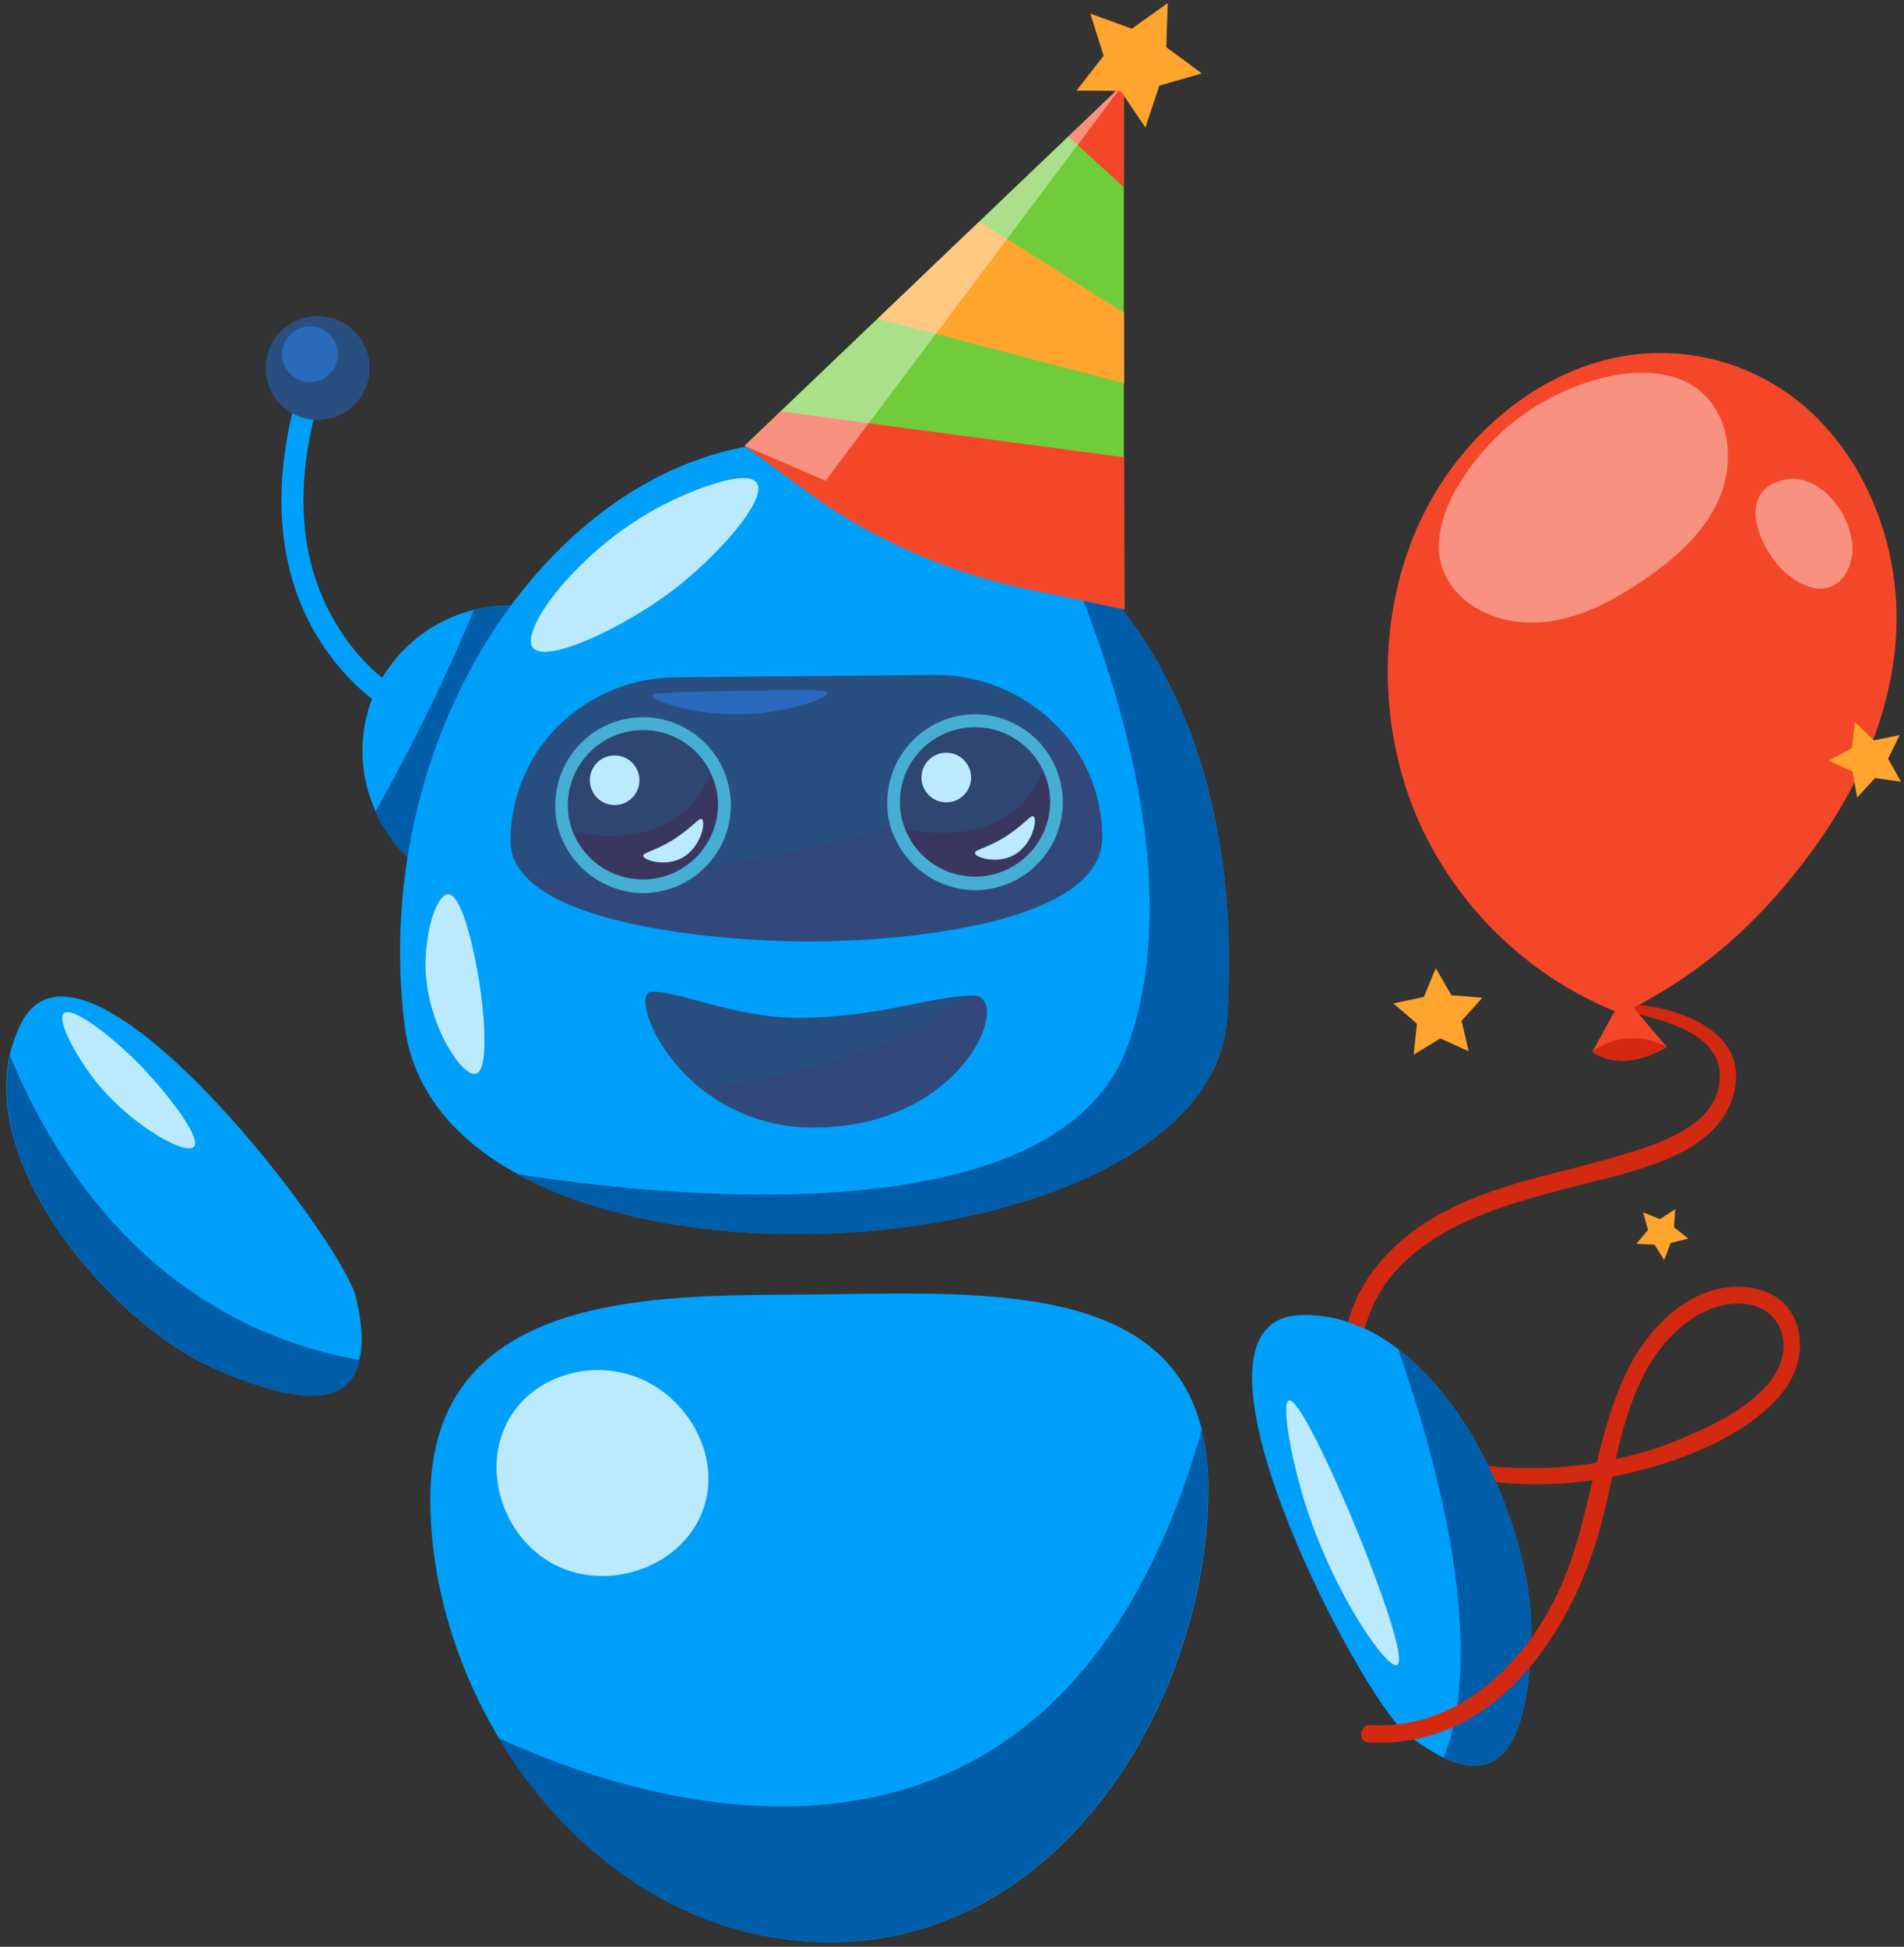 <?xml version="1.0" encoding="UTF-8"?> <svg xmlns="http://www.w3.org/2000/svg" viewBox="0 0 498.83 509.95"><rect x="0" y="0" width="498.83" height="509.95" fill="#333333" stroke="none"/> <defs> <style>.cls-1{isolation:isolate;}.cls-2{fill:#00a0fa;}.cls-3{fill:#005daa;}.cls-4{fill:#bbeaff;}.cls-5{fill:#294f81;}.cls-6{fill:#33487a;}.cls-7{fill:#393760;}.cls-8{fill:#46aed2;}.cls-9{fill:#2f4572;}.cls-10{fill:#296abd;}.cls-11{fill:#71cc3b;}.cls-12{fill:#f4472a;}.cls-13{fill:#ffa52e;}.cls-14{fill:#fff;opacity:0.4;mix-blend-mode:screen;}.cls-15{fill:#d32911;}</style> </defs> <title>banket</title> <g class="cls-1"> <g id="Layer_2" data-name="Layer 2"> <path class="cls-2" d="M94.14,356.2c-2.83,13.28-18.13,11.1-38.77,1.9C30.77,347-4.37,307.91,2.54,276.46h0a37.79,37.79,0,0,1,3-8.4C22,235.65,89.88,325.13,93.27,339.9,94.85,346.81,95.23,352.2,94.14,356.2Z"></path> <path class="cls-3" d="M94.23,356.24c-2.82,13.28-18.12,11.1-38.77,1.9C30.86,347-4.28,308,2.63,276.5,13.61,303.41,39.57,346.54,94.23,356.24Z"></path> <path class="cls-4" d="M38.24,280.64c5.88,6.27,14.64,17.49,12.56,19.75s-15.36-5-24.48-15.66c-6.21-7.28-11.56-17.57-9.59-19.33C19.13,263.39,30.68,272.45,38.24,280.64Z"></path> <path class="cls-2" d="M316.55,388.9c.42,54.71-37.37,119.3-98.34,119.83-37.74.27-69.11-22.63-87.46-53.41-11.36-19-17.9-40.82-18-62-.46-56.14,60.71-53.86,99.47-54.23,42.57-.36,92.94-4.08,102.67,35.48A69,69,0,0,1,316.55,388.9Z"></path> <path class="cls-3" d="M316.46,388.87c.42,54.7-37.37,119.29-98.34,119.82-37.74.27-69.11-22.63-87.46-53.41,38.07,17.54,146.27,53.58,184.18-80.75A63.63,63.63,0,0,1,316.46,388.87Z"></path> <path class="cls-4" d="M133.56,371.38c-7.73,13-2,31.28,11.64,38.43,14.42,7.47,33.93.47,39.12-14.72,4.92-14.33-4.95-30.51-19-34.86C154.08,356.53,140.05,360.46,133.56,371.38Z"></path> <path class="cls-2" d="M401.17,427.77c-.4,25.24-6.16,40.5-22.93,32.67a64,64,0,0,1-9.64-6.16c-12-9.34-64.31-108.65-27.83-109.8,9.39-.28,18,3.11,25.56,8.93C388.13,370,401.52,405.9,401.17,427.77Z"></path> <path class="cls-3" d="M401.17,427.77c-.4,25.24-6.16,40.5-22.93,32.67,5.38-13.37,9.91-44.11-11.91-107C388.13,370,401.52,405.9,401.17,427.77Z"></path> <path class="cls-4" d="M351.79,392.12c6.78,15.49,17.15,42.57,14.22,44-2.62,1.26-16.25-18.3-23.64-40.92-4.08-12.68-6.76-27.59-4.7-28.33C340.32,366.09,349.65,387.27,351.79,392.12Z"></path> <path class="cls-2" d="M106.85,224.66a40.55,40.55,0,0,1-8.44-12.18,38.12,38.12,0,0,1,.28-32.26,38.77,38.77,0,0,1,25.6-20.49,37.7,37.7,0,0,1,9.75-1.11C141.91,202,106.85,224.66,106.85,224.66Z"></path> <path class="cls-3" d="M106.81,224.75a40.3,40.3,0,0,1-8.44-12.18c4.41-7.89,8.72-16,13.09-24.84,4.76-9.7,9-19,12.7-27.95a37.27,37.27,0,0,1,9.75-1.1Q120.41,191.58,106.81,224.75Z"></path> <path class="cls-2" d="M321.51,266.64C318,320.84,194,339.75,135.42,307.42c-16.2-8.9-27.37-21.83-29.46-39.09-9.56-79.07,42.25-152.07,102.55-152.57,21.85-.09,47.54,8,69,26.41C305,165.55,325.33,205.71,321.51,266.64Z"></path> <path class="cls-2" d="M103,186.8c-.46-.2-11-5.86-19.34-19.21-7.69-12.17-14.82-33.38-5.51-65.32l5.63,1.58c-7,23.8-5.39,44,4.75,60.3a52.52,52.52,0,0,0,17.19,17.4Z"></path> <circle class="cls-5" cx="83.24" cy="96.41" r="13.6" transform="translate(-38.36 134.29) rotate(-66.5)"></circle> <path class="cls-5" d="M288.79,219.27c0,10.92-11.87,17.52-27.1,21.69-16.16,4.31-36.15,5.65-50.12,5.68-20-.09-58.48-3.18-72.54-15.73-3.3-3-5.27-6.44-5.27-10.47a42.52,42.52,0,0,1,12.53-30.32,44.4,44.4,0,0,1,30.94-12.71l67.33-.61a44.47,44.47,0,0,1,34.85,16.14A42.19,42.19,0,0,1,288.79,219.27Z"></path> <path class="cls-6" d="M288.65,219.09c.05,10.93-11.87,17.52-27.1,21.7-16.16,4.31-36.15,5.65-50.12,5.68-20-.09-58.48-3.18-72.55-15.73,39.56-1.45,106.72-8.45,140.31-37.79A40.07,40.07,0,0,1,288.65,219.09Z"></path> <path class="cls-5" d="M213.73,295.34a47.06,47.06,0,0,1-30-10.08c-13-10.46-17.24-25.05-13.15-25.45,6.47-.57,22,6.93,39.24,6.81,20.06-.22,33.53-5.38,43.85-5.8.45,0,1,0,1.3,0C265.49,260.82,252.94,295,213.73,295.34Z"></path> <path class="cls-3" d="M321.51,266.64C318,320.84,194,339.75,135.38,307.51c35.59,5.66,141.39,17.64,160-33.38,16.05-43.94-4.71-102.26-17.86-132C305,165.55,325.33,205.71,321.51,266.64Z"></path> <path class="cls-4" d="M139.6,169.66c3.27,4.26,22.9-4.77,36.12-14.61,12.66-9.55,25.43-24.38,22.57-28.57-2.62-3.76-17.11,1.72-26.25,6.69C151.5,144.3,136,165.06,139.6,169.66Z"></path> <path class="cls-4" d="M111.51,254.06c.56,14.52,9.57,28.15,13.15,27.2,3.76-.88,2.12-18.17.26-27.7-.46-2.7-3.68-19.37-7.52-19.3C114.18,234.39,111.16,244.85,111.51,254.06Z"></path> <path class="cls-7" d="M275,210a19.7,19.7,0,0,1-38,7.37,18.75,18.75,0,0,1-1.35-6.92,19.62,19.62,0,0,1,37.44-8.36A16.87,16.87,0,0,1,275,210Z"></path> <path class="cls-8" d="M255.28,190.52a19.74,19.74,0,0,1,18,11.3,19,19,0,0,1,1.86,8,19.69,19.69,0,0,1-38,7.36,18.86,18.86,0,0,1-1.35-6.91,19.59,19.59,0,0,1,19.5-19.76Zm-.05-3.41a23.1,23.1,0,0,0-22.76,23.26,20.11,20.11,0,0,0,1.56,8.2,23.37,23.37,0,0,0,21.56,14.61,23,23,0,0,0-.36-46.07Z"></path> <path class="cls-9" d="M273.22,201.92c-7.16,17.71-25.41,17.3-36,15.31a18.66,18.66,0,0,1-1.36-6.91,19.57,19.57,0,0,1,37.35-8.4Z"></path> <circle class="cls-4" cx="247.92" cy="203.67" r="6.5"></circle> <path class="cls-4" d="M270.77,213.83c1.11.7-.23,7.53-5.19,10.17-4.31,2.38-10,.67-10.15-.49-.14-.93,2.8-1.18,7.71-4.17C268.42,216,270,213.38,270.77,213.83Z"></path> <path class="cls-7" d="M188.1,210.59a19.7,19.7,0,0,1-38,7.37,18.75,18.75,0,0,1-1.35-6.92,19.62,19.62,0,0,1,37.44-8.36A18.5,18.5,0,0,1,188.1,210.59Z"></path> <path class="cls-8" d="M168.26,191.28a19.53,19.53,0,0,1,18,11.31,19,19,0,0,1,1.86,8,19.7,19.7,0,0,1-38,7.37,18.75,18.75,0,0,1-1.35-6.92,19.69,19.69,0,0,1,19.5-19.76Zm0-3.4a23,23,0,0,0-22.76,23.25,20.11,20.11,0,0,0,1.56,8.2,23.35,23.35,0,0,0,21.56,14.61,23,23,0,0,0-.36-46.06Z"></path> <path class="cls-9" d="M186.2,202.68C179,220.39,160.79,220,150.2,218a18.75,18.75,0,0,1-1.35-6.92,19.68,19.68,0,0,1,19.41-19.8A19.37,19.37,0,0,1,186.2,202.68Z"></path> <circle class="cls-4" cx="161.03" cy="204.38" r="6.5"></circle> <path class="cls-4" d="M183.88,214.54c1.11.7-.23,7.53-5.19,10.17-4.31,2.38-10,.67-10.15-.49-.14-.93,2.8-1.18,7.7-4.17C181.53,216.68,183.09,214.09,183.88,214.54Z"></path> <path class="cls-10" d="M216.77,181.52c.34,1.23-8.54,4.35-17.67,5.29-14.84,1.51-28.34-3.06-28.16-4.72.1-.72,9.45-.91,28.11-1.19C214.13,180.58,216.78,180.75,216.77,181.52Z"></path> <circle class="cls-10" cx="81.21" cy="92.8" r="7.3" transform="translate(-36.28 130.26) rotate(-66.5)"></circle> <path class="cls-6" d="M213.77,295.25a47.18,47.18,0,0,1-30-10.08c17.38-2.37,51.42-8.94,69.9-24.35.45,0,1,0,1.3,0C265.49,260.82,252.94,295,213.77,295.25Z"></path> <path class="cls-11" d="M294.59,159.66l-78.3-33.73-21.22-9.15s0,0,0,0l9.4-9,25.45-24.3L256.59,58l23.32-22.27,14.53-13.88,0,27.2,0,32.87,0,18.43,0,19.4Z"></path> <path class="cls-12" d="M294.59,159.66l-26.12-5.51a149.73,149.73,0,0,1-57.78-25.87l-15.62-11.5s0,0,0,0l9.4-9,90.06,12Z"></path> <polygon class="cls-13" points="294.53 100.38 229.94 83.48 256.59 58.03 294.51 81.95 294.53 100.38"></polygon> <polygon class="cls-12" points="294.47 49.08 279.91 35.76 294.44 21.88 294.47 49.08"></polygon> <path class="cls-14" d="M216.29,125.93l-21.22-9.15s0,0,0,0l9.4-9,25.45-24.3L256.59,58l23.32-22.27,14.53-13.88Z"></path> <polygon class="cls-13" points="314.85 19.23 303.74 22.43 300.08 33.4 293.6 23.82 282.04 23.72 289.14 14.6 285.66 3.57 296.53 7.52 305.94 0.8 305.55 12.35 314.85 19.23"></polygon> <path class="cls-15" d="M392,388.24a101,101,0,0,0,25.24-.53c-2.37,10.09-4.69,20.21-9.16,29.64-9,19-26.62,35.82-48.94,34.52-2.92-.17-3.56,4.34-.62,4.52,31.24,1.89,51.22-25.56,59.61-52.39,1.73-5.51,3-11.33,4.22-17.16.73-.14,1.45-.28,2.17-.44,14.61-3.2,33-9.74,42.67-21.92,7.72-9.75,5.4-24.9-8.23-27.14-14.62-2.41-27,9.88-32.79,22-3.65,7.59-5.87,15.66-7.84,23.83l-1.45.23a106.91,106.91,0,0,1-26.93.58M357.56,348a37.21,37.21,0,0,1,9.78-16.87c12.54-12.19,30.22-16.41,46.57-20.71,13.77-3.63,35.68-7.46,40.22-23.57s-13.28-22.74-25.88-23.75a1.11,1.11,0,0,0-.3,2.19c8.71,2.28,23.38,5.66,22.6,17.51-.76,11.5-14.29,16.16-23.46,19.06-17.47,5.54-36,7.84-52,17.41-10.29,6.16-18.83,15.5-21.9,27m110.56,15.59c-5.31,6.75-14.19,11.05-21.89,14.4a97.19,97.19,0,0,1-18.52,5.92c2.12-9.35,4.7-18.56,9.93-26.46,4.65-7,11.89-13.39,20.6-14.19C466.41,340.39,471.1,352.57,463.76,361.88Z"></path> <path class="cls-12" d="M436.69,274.26c-12.4,7.27-19.5,1.22-19.5,1.22l8.08-14.68Z"></path> <path class="cls-15" d="M436.69,274.26c-12.4,7.27-19.5,1.22-19.5,1.22A17.94,17.94,0,0,1,436.69,274.26Z"></path> <path class="cls-12" d="M474.4,223.38c-12.64,17-27.39,31.32-49.62,42.19a96.48,96.48,0,0,1-53.17-50.64,90.84,90.84,0,0,1-3.48-9.26c-6.95-21.95-6.11-47.29,3.72-68.69C383.09,112.5,406.4,94.25,431,92.61a58,58,0,0,1,47.23,19.19A67.6,67.6,0,0,1,487,123.94a77.67,77.67,0,0,1,9.85,40.2C496.21,185.59,487,206.37,474.4,223.38Z"></path> <path class="cls-14" d="M381.64,155.11c5.88,6.54,15.44,8.86,24.16,7.68s16.71-5.44,24-10.31c8.55-5.7,16.75-12.72,20.74-22.19s2.63-21.8-5.46-28.14c-6.53-5.11-15.72-5.26-23.83-3.49a61.29,61.29,0,0,0-34.09,21.2C379.39,129.48,371.81,144.15,381.64,155.11Z"></path> <path class="cls-14" d="M468.31,150.49c3.22,2.56,7.48,4.71,11.32,3.23,3.18-1.23,5-4.66,5.56-8,1.44-9-7.79-22.64-18.27-19.94C454.05,129.07,461.69,145.23,468.31,150.49Z"></path> <polygon class="cls-13" points="497.7 192.56 494.67 198.76 498.07 204.78 491.23 203.81 486.56 208.9 485.37 202.1 479.09 199.23 485.18 195.99 485.97 189.13 490.94 193.93 497.7 192.56"></polygon> <polygon class="cls-13" points="442.3 324.44 437.67 325.6 436 330.07 433.47 326.03 428.7 325.82 431.77 322.16 430.49 317.56 434.92 319.35 438.9 316.71 438.57 321.47 442.3 324.44"></polygon> <polygon class="cls-13" points="388.37 261.35 382.9 267.4 384.79 275.35 377.34 272.01 370.37 276.26 371.23 268.14 365.04 262.83 373.03 261.15 376.17 253.61 380.24 260.69 388.37 261.35"></polygon> </g> </g> </svg> 
